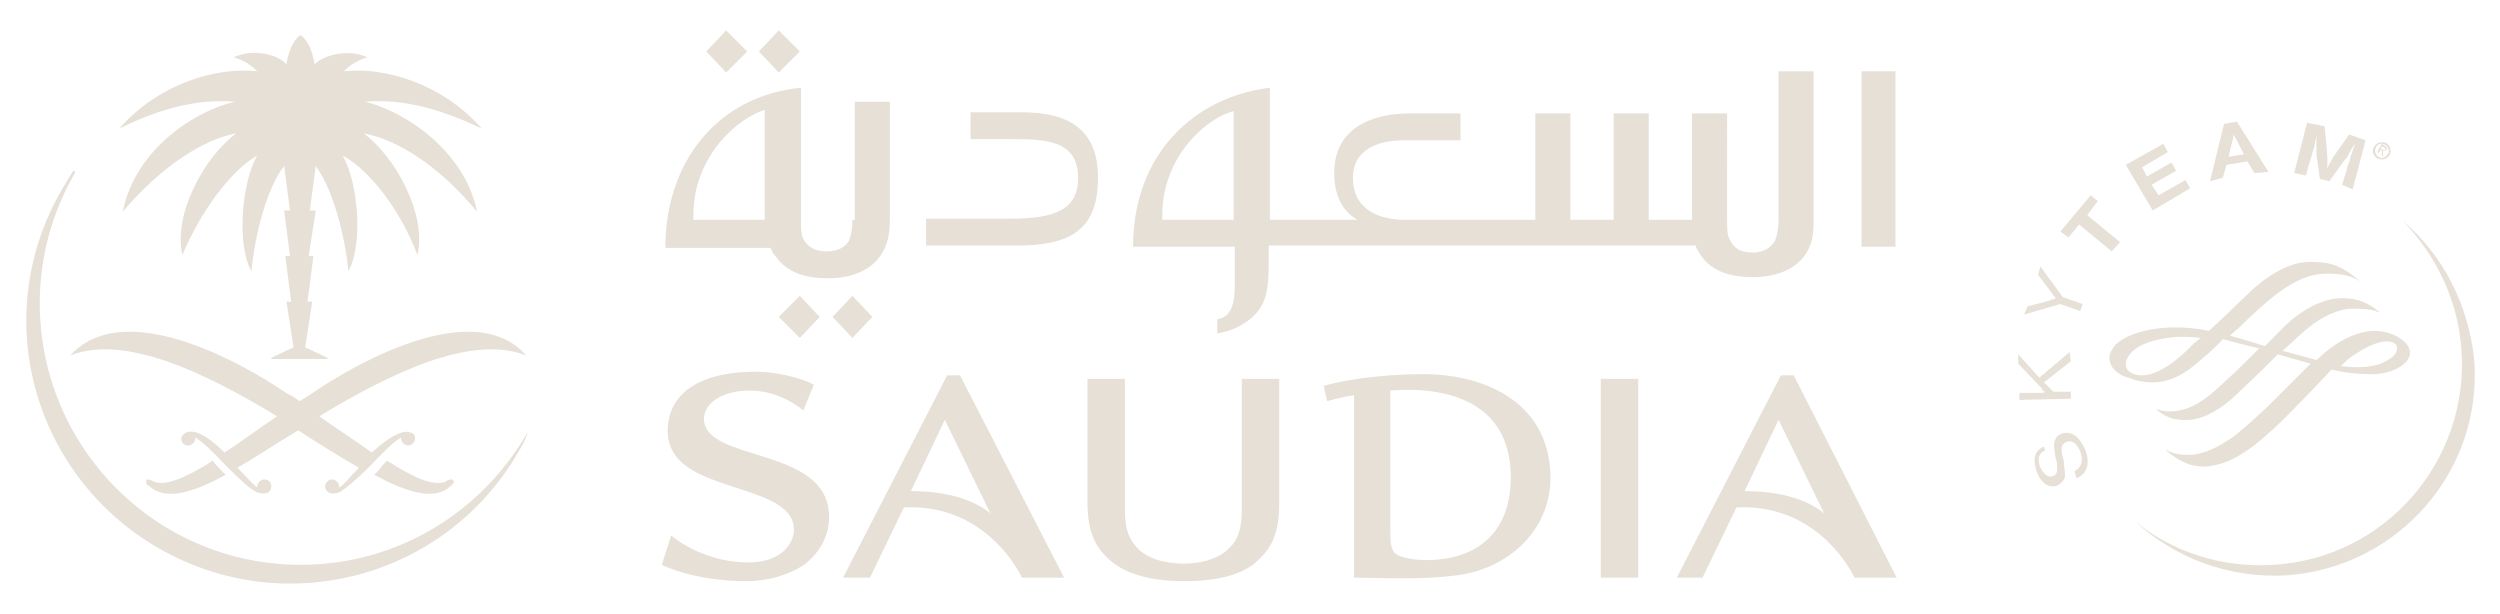 <svg xmlns="http://www.w3.org/2000/svg" xmlns:xlink="http://www.w3.org/1999/xlink" id="Layer_1" viewBox="0 0 213.8 52.5" style="enable-background:new 0 0 213.8 52.5;"><style>.st0{fill:#E6E0D6;}
.st1{fill-rule:evenodd;clip-rule:evenodd;fill:#E6E0D6;}</style><g><path class="st0" d="M205.5 18.9c2.8 2.9 4.7 6.7 5 11 .7 9.5-6.5 17.8-16 18.4-4.5.3-8.7-1.1-11.9-3.7 3.4 3.1 8 4.9 13 4.6 9.5-.7 16.7-8.9 16-18.4C211.1 26 208.9 21.8 205.5 18.9"/><path class="st0" d="M174.9 38.5c-.6.3-.7.8-.4 1.5.3.6.7.9 1.1.7.3-.1.4-.4.3-1.2l-.1-.3c-.1-.8-.2-1.1-.1-1.4.1-.4.3-.6.6-.7.8-.3 1.5.2 2 1.3.5 1.2.2 2.1-.7 2.5l-.2-.6c.6-.3.8-.9.5-1.7-.3-.7-.7-1-1.2-.8-.4.2-.5.5-.3 1.3l.1.3v.3c.1.6.1.8.1 1.1-.1.3-.3.5-.6.7-.7.3-1.4-.1-1.8-1.1-.4-1.1-.2-1.9.6-2.2L174.9 38.5"/><polygon class="st0" points="174.4,32.3 177,30.1 177.1,30.9 174.8,32.7 175.6,33.5 177.1,33.5 177.1,34.1 172.7,34.2 172.7,33.6 174.4,33.6 174.7,33.6 174.9,33.5 174.7,33.4 174.6,33.2 172.6,31.1 172.6,30.3"/><path class="st0" d="M176.4 25.4l1.7.6-.2.6-1.7-.6-3.1.9.3-.7 1.9-.5.2-.1c.1.0.2.0.3-.1-.1-.2-.2-.2-.3-.4l-1.2-1.6.2-.7L176.4 25.4"/><polygon class="st0" points="179.4,17.2 178.5,18.4 181.3,20.7 180.6,21.5 177.8,19.2 176.9,20.3 176.2,19.8 178.8,16.7"/><polygon class="st0" points="185.4,13 183.2,14.3 183.6,15.1 185.7,13.9 186.1,14.6 184,15.8 184.6,16.7 186.9,15.4 187.3,16.1 184.1,18 181.8,14.1 185,12.3"/><path class="st0" d="M194 14.7l-1.2.1-.6-1-1.8.3-.3 1.1-1.1.3 1.2-4.9 1.1-.2L194 14.7m-2.5-2.3c-.2-.4-.3-.6-.5-.9.0.3-.1.6-.2 1l-.2.9 1.3-.2L191.5 12.4z"/><path class="st0" d="M201.2 16.2l-.9-.4.4-1.3c0-.2.1-.4.2-.6.1-.3.1-.5.2-.7s.1-.4.2-.6l.1-.3c-.3.4-.4.6-.6 1-.1.2-.2.3-.3.4l-1.3 1.8-.8-.2-.3-2.1c0-.1.0-.3.0-.5.0-.3.0-.5.0-.6s0-.3.0-.5l-.1.5c-.1.6-.2.8-.4 1.5l-.4 1.4-1-.2 1.1-4.3 1.5.3.2 2.1c0 .5.1.9.0 1.5.2-.3.2-.4.4-.7.1-.2.2-.4.3-.5l1.2-1.7 1.4.5L201.2 16.2"/><path class="st0" d="M192.7 24.7c-.5.5-1.6 1.5-2.6 2.5l-1.2 1.1c-.9-.2-1.9-.3-2.9-.3-2.2.0-4.2.6-5.1 1.5-.3.4-.5.7-.5 1.1.0 1.1 1.2 1.6 1.6 1.7 1.9.7 3.5.5 5.2-.7.9-.7 2.1-1.7 2.9-2.6.7.2 1.5.4 2.3.6l.8.2c-1 1-2 2-3 2.9l-.1.1c-1.3 1.2-2.3 2-3.7 2.3-1 .2-1.7.0-1.9-.1h-.1c.8.7 1.6 1 2.9.9 1.2-.1 2.7-.9 4.1-2.3l2-1.9 1.4-1.4 2.8.8-1.7 1.7-1.5 1.5c-1.5 1.5-2.4 2.2-3.2 2.9-1.5 1.1-2.7 1.6-3.8 1.7-.6.0-1.4.0-2.1-.4h-.1c.8.6 1.7 1.4 3.3 1.4 1.8-.1 3.4-.9 5.9-3.2 1.1-1 2.2-2.2 3.2-3.2l1.8-1.9c1.2.3 2.3.4 3.5.4 1.7.0 3.2-.9 3.2-1.8.0-.7-.6-1.1-.9-1.3s-1.1-.6-2.1-.6c-1.3.0-2.7.6-4.1 1.7l-.9.8-.3-.1-2.6-.7c.8-.7 1.4-1.3 2-1.8 1.4-1.2 2.9-1.8 3.9-1.8.7.0 1.8.0 2.3.3h.1c-1.3-1.1-2.4-1.2-3.2-1.2-.9.0-2.3.3-4 1.6-.7.5-1.6 1.5-2.6 2.5l-1.3-.4-.3-.1-1.4-.4.8-.7c.9-.9 1.8-1.7 2.5-2.3 2.5-2.1 4-2.3 5.1-2.3 1.2.0 2.1.2 2.8.7-1.4-1.2-2.4-1.7-4.1-1.7C196.2 22.3 194.4 23.2 192.7 24.7M183 32.1c-.8-.1-1.2-.4-1.2-1 0-.1.1-2 4.5-2.3.5.0 1.1.0 1.9.1l-.5.4-.3.3C186.4 30.6 184.6 32.2 183 32.1m18.1-1.6c1.3-.9 2.3-1.3 3-1.3.4.0.9.1.9.6s-.5.9-1.4 1.3c-.8.3-2.1.4-3.4.2C200.5 31 200.8 30.7 201.1 30.5"/><path class="st0" d="M203 12.6c.2-.4.6-.5 1-.4.4.2.5.6.4 1-.2.4-.6.5-1 .4C203 13.4 202.8 13 203 12.6M204.2 13.2c.2-.3.0-.7-.2-.8-.3-.2-.7-.1-.8.2-.2.3.0.7.2.8C203.6 13.6 204 13.5 204.2 13.2M203.8 13.4l-.1-.1v-.4l-.1-.1-.2.3-.1-.1.4-.7.3.2c.1.1.2.2.1.3-.1.1-.2.1-.3.1L203.8 13.4zM203.7 12.8c.1.0.2.1.3.0.0-.1.0-.1-.1-.2l-.2-.1-.1.2L203.7 12.8z"/><polygon class="st0" points="71.2,27.1 72.9,28.9 74.6,27.1 72.9,25.3"/><polygon class="st0" points="63.9,4.4 62.1,2.6 60.4,4.4 62.1,6.2"/><polygon class="st0" points="66.6,27.1 68.4,28.9 70.1,27.1 68.4,25.3"/><polygon class="st0" points="68.4,4.4 66.6,2.6 64.9,4.4 66.6,6.2"/><path class="st0" d="M152.1 6.1v12.7c0 .7-.1 1.3-.3 1.8-.3.5-.9 1-1.9 1-1.1.0-1.6-.4-1.9-1-.3-.4-.3-1-.3-1.8V9.7h-3v9.1H141V9.7h-3v9.1h-3.7V9.7h-3v9.1h-11.5c-3.3-.2-4.1-2-4.1-3.6.0-2.3 2-3.2 4.3-3.2h4.9V9.7h-4.3c-3.5.0-6.5 1.4-6.5 5.1.0 2.4 1.1 3.5 2 4h-7.5V7.5c-6.5.8-11.7 5.7-11.7 13.6h8.7v2.8c0 1.1.1 3.2-1.5 3.4v1.2c1.1-.1 2.9-.9 3.7-2.2.6-1 .7-2 .7-4.1V21H145c.1.3.3.6.5.9.9 1.3 2.5 1.8 4.4 1.8s3.5-.6 4.4-1.8c.8-1.1.8-2.1.8-3.4V6.1H152.1M105.5 18.8h-6.1v-.4c0-5.2 4-8.4 6.1-8.9v9.3z"/><rect x="159.2" y="6.1" class="st0" width="2.9" height="15"/><path class="st0" d="M87.3 9.6H83v2.3h3.6c2.8.0 5.6.1 5.6 3.3.0 2.8-2.1 3.5-5.8 3.5h-7.2V21H87c4.6.0 6.9-1.4 6.9-5.8C93.9 10.9 91.2 9.6 87.3 9.6"/><path class="st0" d="M72.9 18.8c0 .7-.1 1.3-.3 1.8-.3.5-.9.9-1.9.9s-1.6-.4-1.9-.9c-.3-.4-.3-1-.3-1.8V7.5c-7.1.7-11.6 6.3-11.6 13.7h9c.1.3.3.6.5.8.9 1.3 2.5 1.8 4.4 1.8s3.5-.6 4.4-1.8c.8-1.1.9-2.1.9-3.4V8.7h-3V18.8M65.4 18.8h-6.1v-.4c0-5.2 4-8.4 6.1-9v9.4z"/><path class="st1" d="M101.3 49.7c-2.9.0-5.1-.6-6.5-1.9-1.2-1.1-1.8-2.4-1.8-4.9V32.4h3.2v11c0 1.6.2 2.5 1 3.4s2.3 1.4 4 1.4 3.2-.5 4-1.4c.8-.8 1-1.8 1-3.4v-11h3.2V43c0 2.5-.6 3.8-1.8 4.9C106.4 49.1 104.2 49.7 101.3 49.7"/><path class="st1" d="M121.4 32c-1.6.0-5.4.2-8.2 1l.3 1.3c.8-.2 1.5-.4 2.3-.5v15.6c4.5.1 6.4.1 8.8-.2 4.1-.5 8-3.6 8-8.4C132.5 34.1 126.5 31.9 121.4 32M122 47.9c-.6.0-2-.1-2.6-.5-.5-.4-.5-1.1-.5-2.1V33.4c4.9-.4 10.3 1 10.3 7.4C129.2 46 125.8 47.9 122 47.9"/><rect x="136.9" y="32.4" class="st0" width="3.2" height="17"/><path class="st1" d="M91 49.4h-3.6c-1.3-2.6-4.6-6.3-10.1-6l-2.9 6h-2.3L81 32.1h1.1L91 49.4M77.9 42c1.6.0 4.7.2 6.8 1.9l-3.9-8L77.9 42z"/><path class="st1" d="M162.2 49.4h-3.6c-1.3-2.6-4.6-6.3-10.1-6l-2.9 6h-2.2l8.9-17.3h1.1L162.2 49.4m-13-7.4c1.6.0 4.7.2 6.8 1.9l-3.9-8L149.2 42z"/><path class="st1" d="M69.6 32.9c-.9-.5-3.2-1.2-5.5-1.1-4.2.1-6.9 1.8-7 4.9.0.6.1 1.4.5 2 2 3.4 10.3 2.9 10.3 6.6.0 1.1-1 2.8-3.9 2.8-3.1.0-5.5-1.4-6.6-2.3l-.8 2.5c1 .5 3.6 1.4 7.3 1.4 1.7.0 3.6-.5 5-1.5 1.3-1.1 2-2.4 2-4 0-6.1-10.7-4.6-10.7-8.4.0-.6.4-1.1.5-1.2.6-.7 1.8-1.2 3.4-1.2 1.5.0 3.1.5 4.6 1.7L69.6 32.9"/><path class="st0" d="M45.1 37C41.2 43.8 34 48.3 25.7 48.3c-12.3.0-22.3-10-22.3-22.4.0-4 1.1-7.8 3-11.1v-.1-.1h-.1l-.1.1c-.3.5-.6 1-.9 1.5C-1 27 2.8 40.7 13.6 46.9c10.8 6.2 24.5 2.5 30.7-8.2.3-.5.6-1 .8-1.6V37H45.1"/><path class="st0" d="M20.1 8.7c-3.2.7-8.5 3.9-9.6 9.4 3.4-4 7-6.2 9.7-6.7-2.8 2.1-5.4 7-4.6 10.4 1.5-3.6 4.1-7.2 6.4-8.5-1.3 2.2-1.8 7.6-.5 9.9.3-3.1 1.3-7.1 2.8-9l.5 3.8h-.5l.5 3.9h-.4l.5 3.9h-.4l.6 3.9-1.9.9v.1H28v-.1l-1.9-.9-.6.4.6-.4.6-3.9h-.4l.5-3.9h-.4L27 18h-.5l.5-3.8c1.5 2 2.5 6 2.8 9 1.3-2.4.8-7.7-.5-9.9 2.4 1.3 5 4.8 6.4 8.5.8-3.4-1.8-8.3-4.6-10.4 2.7.5 6.3 2.6 9.7 6.7-1.1-5.4-6.5-8.7-9.6-9.4 3.5-.3 6.9.8 10 2.3-3.4-3.9-8.4-5.3-11.8-4.9.6-.6 1.1-.9 2-1.2-1.4-.7-3.6-.3-4.5.6.0.0-.2-1.8-1.2-2.5-1 .7-1.2 2.5-1.2 2.5-.9-1-3.1-1.3-4.5-.6.9.3 1.4.6 2 1.2-3.4-.4-8.4 1-11.8 4.9C13.2 9.5 16.6 8.4 20.1 8.7"/><path class="st0" d="M26.6 33.7c-.3.2-.6.4-1 .6-.4-.3-.7-.5-1-.6-1.4-1-13.4-9-18.6-3.3 4.8-1.9 11.9 1.7 17.7 5.2-1.5 1-3.1 2.2-4.5 3.1-2.2-2.2-3.1-1.8-3.3-1.7-.2.1-.4.3-.4.5.0.3.2.6.6.6.3.0.6-.3.6-.6v-.1c.6.4 1.2.9 2.6 2.4 1.5 1.5 2.1 2 2.5 2.2.3.2.6.2.8.2.3.0.6-.2.6-.6.0-.3-.2-.6-.6-.6-.3.0-.6.3-.6.6v.1c-.4-.3-.8-.8-1.7-1.7 1.4-.8 3.2-2 5.2-3.2 2 1.3 3.8 2.4 5.2 3.2-.9.9-1.3 1.5-1.7 1.7v-.1c0-.3-.3-.6-.6-.6s-.6.3-.6.6c0 .3.3.6.6.6.2.0.5.0.8-.2.4-.3 1-.7 2.5-2.2 1.4-1.5 2-2 2.6-2.4v.1c0 .3.3.6.6.6.3.0.6-.3.6-.6.0-.3-.2-.5-.4-.5-.2-.1-1-.4-3.3 1.7-1.4-1-3.1-2.1-4.5-3.1 5.8-3.5 12.9-7.1 17.7-5.2-5-5.7-17 2.3-18.4 3.3"/><path class="st0" d="M13.2 41.2C13 41.1 12.8 41 12.7 41c-.1.0-.1.0-.2.1.0.1.0.2.0.2.0.1.1.2.3.3.8.7 2.4 1.3 6.5-1-.1-.1-.3-.3-.4-.4-.3-.3-.5-.5-.7-.8C16 40.8 14.2 41.6 13.2 41.2"/><path class="st0" d="M38.1 41.2c-1.1.4-2.8-.4-5-1.8-.2.2-.5.5-.7.8-.1.1-.3.3-.4.4 4.2 2.3 5.7 1.7 6.5 1 .2-.2.3-.3.3-.3.0-.1.0-.2.0-.2s-.1-.1-.2-.1C38.4 41 38.2 41.1 38.1 41.2"/></g></svg>